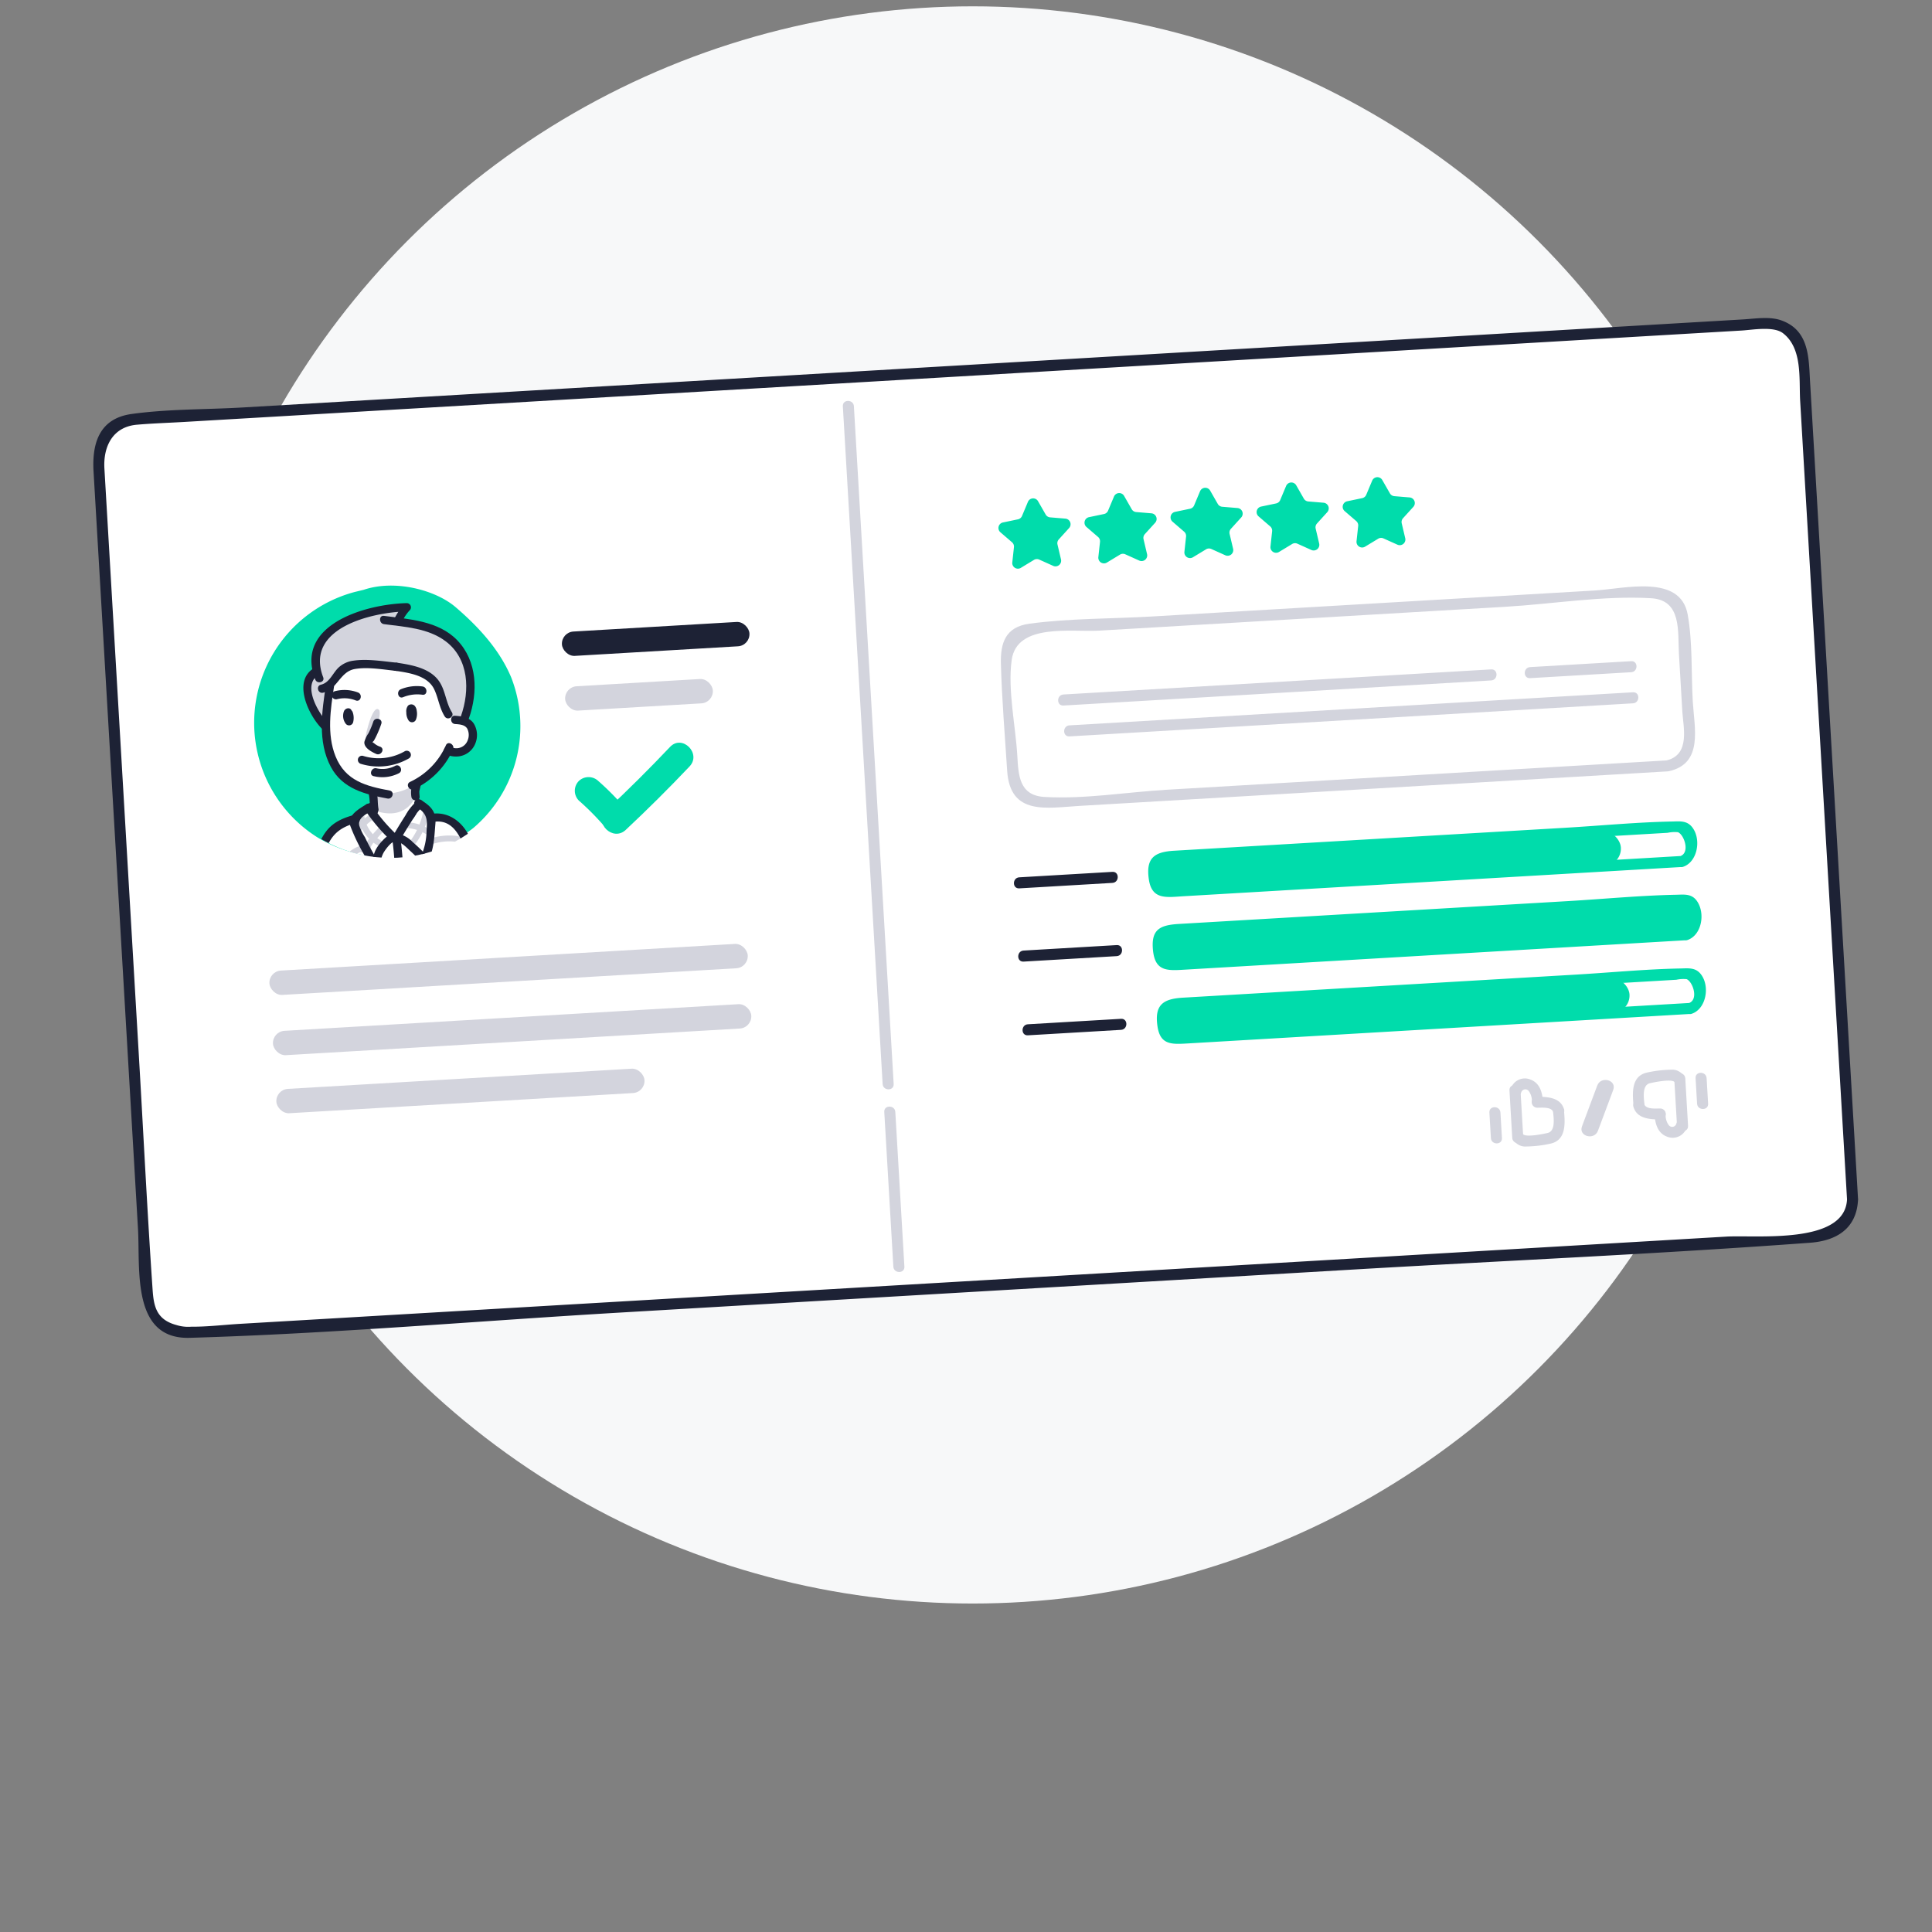 <svg xmlns="http://www.w3.org/2000/svg" width="350" height="350" viewBox="0 0 350 350"><rect x="0" y="0" width="350" height="350" fill="#808080" stroke="none"/><defs><clipPath id="a"><circle cx="70.731" cy="130.726" r="24.688" fill="none"/></clipPath></defs><circle cx="176.216" cy="145.82" r="144.674" fill="#f7f8f9"/><rect x="22.004" y="67.169" width="309.387" height="165.696" rx="6.405" ry="6.405" transform="rotate(-3.359 176.698 150.017)" fill="#fff"/><path d="M336.604 217.265l-5.776-98.421-2.909-49.563c-.257-4.378-.1-9.365-5.138-11.215-2.153-.791-4.773-.333-7.014-.201l-90.622 5.319L93.283 70.922l-49.268 2.892c-6.648.39-13.574.264-20.176 1.184-5.907.823-7.187 5.392-6.892 10.429l1.011 17.218 3.633 61.905 3.405 58.021c.428 7.293-1.247 20.102 9.382 19.789 26.088-.768 52.222-3.065 78.274-4.594l132.379-7.769c27.621-1.621 55.304-2.823 82.898-4.865 4.731-.35 8.452-2.534 8.675-7.866.054-1.287-1.946-1.284-2 0-.346 8.256-16.413 6.438-21.876 6.758l-45.009 2.642-126.14 7.403-98.084 5.757c-2.929.172-5.923.543-8.858.52a7.17 7.17 0 0 1-2.688-.307c-3.721-1.002-4.108-3.547-4.311-6.509-.96-14.005-1.645-28.034-2.468-42.048L18.915 84.882c-.233-3.964 1.482-7.556 5.881-7.94 2.858-.25 5.741-.337 8.604-.505l39.126-2.296L196.195 66.882l106.327-6.24 12.983-.762c1.99-.117 5.795-.836 7.507.489 3.572 2.764 2.872 8.318 3.107 12.314l1.27 21.638 6.744 114.903.472 8.041c.075 1.279 2.075 1.288 2 0z" fill="#1d2235"/><rect x="209.003" y="152.855" width="84.707" height="6.332" rx="3.166" ry="3.166" transform="rotate(-3.359 251.357 156.021)" fill="#00dcab"/><rect x="209.774" y="165.813" width="96.734" height="6.332" rx="3.166" ry="3.166" transform="rotate(-3.359 258.141 168.98)" fill="#00dcab"/><rect x="210.566" y="179.476" width="84.707" height="6.332" rx="3.166" ry="3.166" transform="rotate(-3.359 252.919 182.643)" fill="#00dcab"/><g fill="#00dcab"><path d="M248.583 87.073l-1.075 2.564a1.023 1.023 0 0 1-.734.606l-2.721.568a1.023 1.023 0 0 0-.459 1.776l2.106 1.814a1.023 1.023 0 0 1 .349.885l-.301 2.764a1.023 1.023 0 0 0 1.547.985l2.377-1.442a1.023 1.023 0 0 1 .95-.059l2.535 1.14a1.023 1.023 0 0 0 1.415-1.167l-.637-2.706a1.023 1.023 0 0 1 .238-.921l1.868-2.059a1.023 1.023 0 0 0-.673-1.706l-2.77-.23a1.023 1.023 0 0 1-.803-.511l-1.381-2.413a1.023 1.023 0 0 0-1.831.113zM232.992 88.032l-1.075 2.564a1.023 1.023 0 0 1-.734.606l-2.721.568a1.023 1.023 0 0 0-.459 1.776l2.106 1.814a1.023 1.023 0 0 1 .349.885l-.301 2.764a1.023 1.023 0 0 0 1.547.985l2.377-1.442a1.023 1.023 0 0 1 .95-.059l2.535 1.14a1.023 1.023 0 0 0 1.415-1.167l-.637-2.706a1.023 1.023 0 0 1 .238-.921l1.868-2.059a1.023 1.023 0 0 0-.673-1.706l-2.77-.23a1.023 1.023 0 0 1-.803-.511l-1.381-2.413a1.023 1.023 0 0 0-1.831.113zM217.402 88.992l-1.075 2.564a1.023 1.023 0 0 1-.734.606l-2.721.568a1.023 1.023 0 0 0-.459 1.776l2.106 1.814a1.023 1.023 0 0 1 .349.885l-.301 2.764a1.023 1.023 0 0 0 1.547.985l2.377-1.442a1.023 1.023 0 0 1 .95-.059l2.535 1.14a1.023 1.023 0 0 0 1.415-1.167l-.637-2.706a1.023 1.023 0 0 1 .238-.921l1.868-2.059a1.023 1.023 0 0 0-.673-1.706l-2.77-.23a1.023 1.023 0 0 1-.803-.511l-1.381-2.413a1.023 1.023 0 0 0-1.831.113zM201.811 89.951l-1.075 2.564a1.023 1.023 0 0 1-.734.606l-2.721.568a1.023 1.023 0 0 0-.459 1.776l2.106 1.814a1.023 1.023 0 0 1 .349.885l-.301 2.764a1.023 1.023 0 0 0 1.547.985l2.377-1.442a1.023 1.023 0 0 1 .95-.059l2.535 1.14a1.023 1.023 0 0 0 1.415-1.167l-.637-2.706a1.023 1.023 0 0 1 .238-.921l1.868-2.059a1.023 1.023 0 0 0-.673-1.706l-2.77-.23a1.023 1.023 0 0 1-.803-.511l-1.381-2.413a1.023 1.023 0 0 0-1.831.113zM186.221 90.911l-1.075 2.564a1.023 1.023 0 0 1-.734.606l-2.721.568a1.023 1.023 0 0 0-.459 1.776l2.106 1.814a1.023 1.023 0 0 1 .349.885l-.301 2.764a1.023 1.023 0 0 0 1.547.985l2.377-1.442a1.023 1.023 0 0 1 .95-.059l2.535 1.14a1.023 1.023 0 0 0 1.415-1.167l-.637-2.706a1.023 1.023 0 0 1 .238-.921l1.868-2.059a1.023 1.023 0 0 0-.673-1.706l-2.77-.23a1.022 1.022 0 0 1-.803-.511l-1.381-2.413a1.023 1.023 0 0 0-1.831.113z"/></g><path d="M152.69 73.592l7.207 122.789c.075 1.279 2.076 1.288 2 0l-7.207-122.789c-.075-1.279-2.076-1.288-2 0zM160.194 201.435l.83 14.135h2l-.014-.234c-.075-1.279-2.076-1.288-2 0l.83 14.135c.075 1.279 2.076 1.288 2 0l-.83-14.135h-2l.014.234c.075 1.279 2.076 1.288 2 0l-.83-14.135c-.075-1.279-2.076-1.288-2 0z" fill="#d3d4dd"/><path d="M184.647 160.936l16.879-.991c1.279-.075 1.288-2.076 0-2l-16.879.991c-1.279.075-1.288 2.076 0 2z" fill="#1d2235"/><path d="M302.072 137.747l-52.035 3.054-38.666 2.269c-7.21.423-14.967 1.738-22.189 1.302-4.573-.276-4.681-3.974-4.887-7.487-.318-5.42-1.767-11.947-1.017-17.324.941-6.739 10.841-5.022 15.84-5.316l73.594-4.319c8.583-.504 17.808-2.059 26.404-1.55 5.601.332 4.803 6.056 5.04 10.08l.611 10.412c.169 2.871 1.512 7.92-2.96 8.913-1.256.279-.725 2.208.532 1.929 6.271-1.393 4.606-7.822 4.325-12.61-.3-5.121-.008-10.726-.926-15.78-1.341-7.378-11.493-4.658-16.8-4.347l-80.225 4.708c-7.326.43-14.923.326-22.202 1.303-4.376.587-5.295 3.494-5.188 7.316.181 6.441.719 12.907 1.135 19.337.529 8.174 7.145 6.709 13.16 6.356l35.659-2.093 70.796-4.155c1.279-.075 1.288-2.076 0-2z" fill="#d3d4dd"/><path d="M304.645 155.065l-82.359 4.834c-2.863.168-10.819 1.751-12.143-.247-2.505-3.78 3.942-3.615 5.73-3.72l3.782-.222 47.265-2.774 27.373-1.607 7.811-.458a6.167 6.167 0 0 1 1.874-.11c1.142.467 2.231 3.728.401 4.34-1.214.406-.694 2.338.532 1.929 2.552-.854 3.323-4.806 1.752-7.031-.994-1.408-2.339-1.201-3.795-1.173-6.405.126-12.841.754-19.234 1.129l-58.234 3.418-12.701.746c-3.583.21-5.139 1.319-4.577 5.174.555 3.801 3.208 3.25 6.393 3.063l39.924-2.343 50.205-2.947c1.279-.075 1.288-2.076 0-2z" fill="#00dcab"/><path d="M185.426 174.203l16.879-.991c1.279-.075 1.288-2.076 0-2l-16.879.991c-1.279.075-1.288 2.076 0 2z" fill="#1d2235"/><path d="M305.424 168.332l-82.549 4.845c-2.956.173-10.905 1.716-11.974-.618-1.817-3.966 4.58-3.292 6.719-3.417l3.301-.194 46.344-2.72 27.65-1.623 7.93-.465a6.262 6.262 0 0 1 1.906-.112c1.137.468 2.247 3.724.407 4.34-1.214.406-.694 2.338.532 1.929 2.572-.861 3.281-4.788 1.752-7.031-.973-1.427-2.371-1.2-3.819-1.171-6.494.129-13.018.764-19.501 1.145l-57.695 3.386-12.865.755c-3.468.204-5.081 1.013-4.683 4.819.416 3.971 2.805 3.635 6.194 3.436l40.381-2.37 49.969-2.933c1.279-.075 1.288-2.076 0-2z" fill="#00dcab"/><path d="M186.21 187.558l16.879-.991c1.279-.075 1.288-2.076 0-2l-16.879.991c-1.279.075-1.288 2.076 0 2z" fill="#1d2235"/><path d="M306.208 181.687l-80.572 4.729-2.817.165c-2.334.137-9.704 1.851-11.113-.307-2.077-3.18 2.42-3.526 4.274-3.635l4.434-.26 48.24-2.831 27.287-1.601 7.748-.455a6.114 6.114 0 0 1 1.856-.109c1.144.466 2.221 3.73.398 4.34-1.214.406-.694 2.338.532 1.929 2.552-.854 3.323-4.806 1.752-7.031-.991-1.403-2.33-1.202-3.78-1.173-6.362.124-12.755.749-19.106 1.121l-58.822 3.452-12.208.717c-3.604.212-5.192 1.29-4.624 5.177.491 3.36 2.491 3.292 5.408 3.12l39.647-2.327 51.468-3.021c1.279-.075 1.288-2.076 0-2z" fill="#00dcab"/><path d="M192.655 127.814l77.489-4.548c1.279-.075 1.288-2.076 0-2l-77.489 4.548c-1.279.075-1.288 2.076 0 2zM277.188 122.853l18.316-1.075c1.279-.075 1.288-2.076 0-2l-18.316 1.075c-1.279.075-1.288 2.075 0 2zM295.835 125.413l-102.09 5.992c-1.279.075-1.288 2.076 0 2l102.09-5.992c1.279-.075 1.288-2.076 0-2z" fill="#d3d4dd"/><g fill="#d3d4dd"><path d="M269.817 201.544l.272 4.628c.075 1.279 2.075 1.288 2 0l-.272-4.628c-.075-1.279-2.076-1.288-2 0zM273.452 197.537l.504 8.589c.075 1.279 2.076 1.288 2 0l-.504-8.589c-.075-1.279-2.076-1.288-2 0z"/><path d="M274.12 206.391a2.517 2.517 0 0 0 2.466 1.306 21.467 21.467 0 0 0 4.286-.513c2.849-.619 2.677-3.595 2.461-5.964-.116-1.271-2.117-1.284-2 0 .112 1.23.54 3.697-.993 4.036-.652.144-4.129.898-4.494.127-.55-1.163-2.275-.149-1.727 1.009z"/><path d="M283.353 201.008c-.619-2.216-2.993-2.298-4.9-2.336a1.001 1.001 0 0 0 0 2c.85.017 2.667-.221 2.971.868a1.001 1.001 0 0 0 1.929-.532z"/><path d="M279.511 199.625c-.073-1.655-.533-3.4-2.219-4.041a2.678 2.678 0 0 0-3.651 1.827c-.406 1.224 1.525 1.749 1.929.532a.78.78 0 0 1 1.363-.309 3.016 3.016 0 0 1 .578 1.992c.057 1.282 2.057 1.289 2 0z"/></g><g fill="#d3d4dd"><path d="M309.441 199.942l-.272-4.628c-.075-1.279-2.076-1.288-2 0l.272 4.628c.075 1.279 2.076 1.288 2 0zM305.807 203.95l-.504-8.589c-.075-1.279-2.075-1.288-2 0l.504 8.589c.075 1.279 2.075 1.288 2 0z"/><path d="M305.139 195.095a2.517 2.517 0 0 0-2.466-1.306 21.468 21.468 0 0 0-4.286.513c-2.849.619-2.678 3.595-2.461 5.964.116 1.271 2.117 1.283 2 0-.112-1.23-.54-3.697.993-4.036.652-.144 4.129-.898 4.494-.127.55 1.163 2.275.149 1.727-1.01z"/><path d="M295.906 200.479c.619 2.216 2.993 2.298 4.9 2.336a1.001 1.001 0 0 0 0-2c-.85-.017-2.667.221-2.971-.868a1.001 1.001 0 0 0-1.929.532z"/><path d="M299.748 201.862c.073 1.655.533 3.4 2.219 4.041a2.678 2.678 0 0 0 3.651-1.827c.406-1.224-1.525-1.749-1.929-.532a.78.78 0 0 1-1.363.309 3.016 3.016 0 0 1-.578-1.992c-.057-1.282-2.057-1.289-2 0z"/></g><path d="M289.356 196.658l-2.762 7.388c-.677 1.811 2.222 2.593 2.893.797l2.762-7.388c.677-1.811-2.222-2.593-2.893-.798z" fill="#d3d4dd"/><rect x="102.358" y="123.662" width="26.802" height="4.418" rx="2.209" ry="2.209" transform="rotate(-3.359 115.76 125.871)" fill="#d3d4dd"/><rect x="48.735" y="173.41" width="86.802" height="4.418" rx="2.209" ry="2.209" transform="rotate(-3.359 92.136 175.619)" fill="#d3d4dd"/><rect x="49.376" y="184.327" width="86.802" height="4.418" rx="2.209" ry="2.209" transform="rotate(-3.359 92.777 186.536)" fill="#d3d4dd"/><rect x="50.01" y="195.429" width="66.802" height="4.418" rx="2.209" ry="2.209" transform="rotate(-3.359 83.411 197.638)" fill="#d3d4dd"/><rect x="101.77" y="113.537" width="34.029" height="4.418" rx="2.209" ry="2.209" transform="rotate(-3.359 118.785 115.746)" fill="#1d2235"/><path d="M64.273 107.239a24.523 24.523 0 0 0-6.73 44.48 24.857 24.857 0 0 0 28.201-1.717 24.232 24.232 0 0 0 6.855-27.303c-2.112-5.032-5.927-9.165-10.071-12.715-3.587-3.072-10.922-5.063-16.643-3.136" fill="#00dcab"/><g clip-path="url(#a)"><path d="M61.138 139.477c-1.858-1.775-2.148-7.9-2.148-7.9s-2.067-6.176-2.072-6.261 3.849-8.022 3.849-8.022l20.341 2.387 2.66 8.158.146 2.49s1.657.731 1.671 2.095-.269 2.699-.973 3.152a14.263 14.263 0 0 1-2.164.978l-1.37-.383-2.916 3.834-3.125 2.094.305 2.01.918 1.692 2.194 2.349 1.82-.068a7.85 7.85 0 0 1 3.248 2.383 36.022 36.022 0 0 1 1.797 4.363 32.703 32.703 0 0 1 1.155 3.876l-31.434 2.391s.889-2.079 1.571-3.578.998-2.079.998-2.079.558-3.219 2.251-4.698a12.17 12.17 0 0 1 2.222-1.712l1.724-.562a14.464 14.464 0 0 1 2.058-1.663c.568-.257 1.831-.721 1.831-.721l-.39-2.916-2.332-.474-2.265-1.33z" fill="#fff"/><path d="M75.422 143.875s-1.323 4.849-7.162 3.095l-.109-1.773-.613-1.467 1.757.051a10.307 10.307 0 0 0 4.815-1.037l1.372-.668z" fill="#d3d4dd"/><line x1="63.128" y1="161.75" x2="62.02" y2="166.149" fill="#d3d4dd"/><path d="M60.896 167.806a15.436 15.436 0 0 1-3.768-11.23.436.436 0 0 0-.132-.363 2.175 2.175 0 0 1-.446 1.149 2 2 0 0 1-.505.798 16.521 16.521 0 0 0 4.137 10.444c.451.52 1.161-.284.714-.798zM58.05 153.049a46.494 46.494 0 0 0 4.089 11.852c.308.614 1.2.019.893-.591a45.479 45.479 0 0 1-3.967-11.603c-.134-.673-1.148-.327-1.015.342zM84.703 153.381c-.104-.675-1.175-.622-1.069.06" fill="#d3d4dd"/><path d="M63.278 164.424q4.85-.66 9.664-1.542c.669-.123.618-1.194-.06-1.069q-4.815.883-9.664 1.542c-.678.092-.625 1.163.06 1.069z" fill="#d3d4dd"/><path d="M87.11 159.763c-4.619-.515-8.904 2.103-13.544 1.703-.678-.059-.912.988-.227 1.047 4.89.422 9.469-2.509 14.327-1.585a2.217 2.217 0 0 1-.556-1.165zM88.594 166.857a6.908 6.908 0 0 1-4.255.674M56.303 164.331c1.421-1.876 2.821-3.771 4.267-5.627a19.642 19.642 0 0 1 1.94-2.208c.725-.688 2.136-2.12 3.184-2.247l-.565-.505-.004.135.505-.565-.104.009c-.685.062-.628 1.132.06 1.069l.104-.009a.55.55 0 0 0 .505-.565l.004-.135a.538.538 0 0 0-.565-.505c-1.786.216-3.687 2.265-4.838 3.555-1.916 2.148-3.556 4.59-5.292 6.883-.414.546.382 1.264.798.714zM77.877 153.079a9.761 9.761 0 0 1 4.832-.568c.68.092.91-.955.227-1.047a10.918 10.918 0 0 0-5.401.6c-.642.243-.305 1.26.342 1.015zM64.904 147.63a7.033 7.033 0 0 0 4.123 5.838c.628.283 1.118-.67.488-.954a5.958 5.958 0 0 1-3.542-4.944c-.061-.685-1.131-.628-1.069.06zM75.152 153.014a14.051 14.051 0 0 0 2.622-6.025c.098-.68-.949-.91-1.047-.227a13.378 13.378 0 0 1-2.529 5.763c-.386.571.572 1.053.954.488z" fill="#d3d4dd"/><path d="M73.84 150.019a7.414 7.414 0 0 1 3.497 1.187c.582.371 1.065-.586.488-.954a8.489 8.489 0 0 0-4.045-1.303c-.686-.048-.62 1.022.06 1.069zM67.158 153.25l-.043-.089-.031.415a6.841 6.841 0 0 1 1.177-1.631c.431-.522.891-1.018 1.37-1.496.489-.488-.311-1.199-.798-.714a20.755 20.755 0 0 0-1.792 2.025c-.323.419-1.184 1.242-.899 1.831.296.611 1.316.279 1.015-.342zM65.466 150.436a8.479 8.479 0 0 1 2.312-2.083c.588-.36-.003-1.254-.591-.893a9.307 9.307 0 0 0-2.519 2.262c-.419.544.377 1.262.798.714zM81.075 129.137l1.388 1.252 1.629.258 1.14-5.217s1.082-12.554-12.816-12.975l.22-1.035 1.06-1.476s-13.996.883-15.921 7.574l-.612 1.528.182 2.566-1.18 1.245-.579 2.045.804 2.789 2.598 3.886 1.052-7.471 2.299-3.056 3.578-.698 6.009.431 4.795 1.522 2.492 1.956z" fill="#d3d4dd"/><path d="M67.634 132.748s1.482-2.708 1.092-4.05c0 0-.872-1.685-2.249 3.591 0 0-.837 2.982.621 3.005" fill="#d3d4dd"/><g fill="#1d2135"><path d="M66.814 143.929c.221.986.13 1.994.305 2.99.166.949 1.612.547 1.446-.399-.175-.997-.081-1.993-.305-2.99-.211-.942-1.658-.543-1.446.399zM74.759 141.876c-.071.379-.183.748-.255 1.125a4.813 4.813 0 0 0 .015 1.29c.077.956 1.578.964 1.5 0-.02-.247-.045-.495-.053-.744-.002-.062-.001-.124-.003-.186-.006-.184-.039.146-.003-.01.082-.36.178-.713.246-1.077.176-.944-1.269-1.348-1.446-.399zM74.003 146.868q-1.405 2.138-2.695 4.346a.751.751 0 0 0 1.295.757q1.291-2.208 2.695-4.346c.532-.809-.767-1.562-1.295-.757z"/><path d="M71.853 152.503c.929.052 1.858 1.099 2.499 1.686q.997.914 1.921 1.905c.66.707 1.719-.355 1.061-1.061a31.766 31.766 0 0 0-2.581-2.492 5.034 5.034 0 0 0-2.899-1.539c-.965-.054-.962 1.447 0 1.5z"/><path d="M77.481 156.074c1.161-2.115 1.196-4.526 1.397-6.876.188-2.199-.888-3.221-2.749-4.351a.751.751 0 0 0-.757 1.295c1.955 1.187 2.078 2.186 1.909 4.259a11.9 11.9 0 0 1-1.094 4.916c-.465.847.83 1.605 1.295.757zM72.039 150.982c-1.288-.178-2.206.685-3.016 1.605a6.505 6.505 0 0 0-.997 1.442c-.325.67-.424 1.423-.798 2.068a.751.751 0 0 0 1.295.757c.454-.784.555-1.706 1.022-2.479.301-.497 1.41-2.042 2.095-1.947.944.131 1.352-1.314.399-1.446z"/><path d="M66.268 146.952a32.687 32.687 0 0 0 4.639 5.419c.704.659 1.767-.399 1.061-1.061a30.902 30.902 0 0 1-4.404-5.116c-.542-.792-1.842-.042-1.295.757z"/><path d="M67.154 147.004a2.999 2.999 0 0 1 .741-.198.755.755 0 0 0 .524-.923.768.768 0 0 0-.923-.524 4.387 4.387 0 0 0-1.099.349.756.756 0 0 0-.269 1.026.768.768 0 0 0 1.026.269z"/><path d="M66.36 145.714c-1.376.853-3.519 2.044-2.902 3.901a35.518 35.518 0 0 0 3.77 7.239c.514.814 1.812.062 1.295-.757a46.532 46.532 0 0 1-2.423-4.446 8.894 8.894 0 0 1-1.026-2.124c-.182-1.355 1.077-1.919 2.043-2.518.819-.508.066-1.806-.757-1.295zM74.991 148.094a7.407 7.407 0 0 1 1.407-1.773c.778-.557.03-1.858-.757-1.295a8.538 8.538 0 0 0-1.945 2.311c-.535.807.764 1.559 1.295.757z"/><path d="M66.674 146.78l.383.612c.511.817 1.809.065 1.295-.757l-.383-.612c-.511-.817-1.809-.065-1.295.757zM63.783 147.733c-4.89 1.414-5.433 3.827-7.34 8.283-.8 1.869-2.01 3.483-2.074 5.588-.065 2.149.982 4.044 1.901 5.921.424.867 1.719.107 1.295-.757-1.041-2.127-2.225-4.125-1.457-6.62a38.204 38.204 0 0 1 1.74-3.507c1.582-3.674 1.994-6.207 6.333-7.462a.751.751 0 0 0-.399-1.446zM62.614 160.907a6.591 6.591 0 0 0-.02 1.383 2.643 2.643 0 0 1-.278 1.4c-.411.868.882 1.63 1.295.757a4.328 4.328 0 0 0 .492-1.565c.035-.524-.116-1.056-.043-1.577a.777.777 0 0 0-.524-.922.755.755 0 0 0-.923.524z"/><path d="M62.986 164.457a.75.75 0 0 0 0-1.5.75.75 0 0 0 0 1.5zM78.652 148.875c4.288-.629 5.511 4.694 6.346 7.594.927 3.225 3.57 6.307 3.377 9.574-.057.964 1.443.961 1.5 0 .18-3.042-.279-3.722-1.871-6.098-1.55-2.313-1.765-5.289-2.757-7.864-1.128-2.926-3.796-5.122-6.993-4.653-.952.14-.547 1.585.399 1.446zM71.121 152.43c.652 5.08.443 10.214 1.095 15.294.121.944 1.623.956 1.5 0-.652-5.08-.443-10.214-1.095-15.294-.121-.944-1.623-.956-1.5 0zM72.814 112.691a7.804 7.804 0 0 1 1.425-2.149.76.76 0 0 0-.53-1.28c-7.36.165-20.438 3.821-16.604 13.834.342.892 1.792.505 1.446-.399-3.413-8.914 8.799-11.793 15.158-11.935l-.53-1.28a12.741 12.741 0 0 0-1.66 2.452c-.444.856.85 1.615 1.295.757z"/><path d="M56.95 120.992c-4.104 2.366-.981 8.774 1.492 11.142.697.668 1.76-.391 1.061-1.061-1.661-1.591-4.929-6.98-1.795-8.787a.751.751 0 0 0-.757-1.295z"/><path d="M59.068 123.947c-.754 4.91-1.589 10.404.883 15.01 2.129 3.967 6.202 4.945 10.246 5.706.943.178 1.348-1.268.399-1.446-4.233-.797-8.015-1.726-9.815-6.212-1.601-3.992-.9-8.536-.267-12.658.145-.944-1.3-1.351-1.446-.399zM69.563 113.07c3.778.496 7.989.721 11.149 3.088 4.271 3.2 4.431 8.943 2.789 13.577-.323.912 1.126 1.304 1.446.399 1.67-4.716 1.538-10.364-2.122-14.157-3.394-3.517-8.708-3.809-13.263-4.407-.954-.125-.945 1.376 0 1.5z"/><path d="M82.446 131.166c.762.055 1.721.094 2.184.81a2.507 2.507 0 0 1 .11 2.094 2.184 2.184 0 0 1-2.666 1.4c-.341-.086-.508-.384-.224.059-.519-.81-1.818-.059-1.295.757.494.772 1.96.855 2.761.707a3.726 3.726 0 0 0 2.808-2.34 4.005 4.005 0 0 0-.291-3.567c-.755-1.137-2.129-1.331-3.388-1.421-.963-.069-.959 1.431 0 1.5z"/><path d="M80.776 135.021a13.214 13.214 0 0 1-6.507 6.636c-.857.445-.1 1.739.757 1.295a14.453 14.453 0 0 0 7.045-7.174c.376-.878-.916-1.643-1.295-.757zM81.861 129.034c-1.085-1.72-1.145-3.857-2.264-5.543-1.618-2.438-4.945-3.021-7.612-3.424-.944-.142-1.352 1.303-.399 1.446 2.491.376 5.885.829 7.092 3.401.752 1.604.923 3.345 1.888 4.877.514.815 1.812.063 1.295-.757z"/><path d="M71.785 120.041c-2.46-.25-5.268-.719-7.731-.359a4.882 4.882 0 0 0-2.664 1.2c-1.112 1.005-1.644 2.784-3.255 3.161-.94.22-.542 1.667.399 1.446 2.582-.605 3.052-3.805 5.725-4.285 2.358-.423 5.165.096 7.526.336.96.098.953-1.403 0-1.5zM73.966 128.813a1.412 1.412 0 0 1-.041 1.097l1.371-.179a.988.988 0 0 1-.182-.519 2.632 2.632 0 0 1-.001-.304c.002-.066.065-.313-.021-.159l-.448.345.068-.027-.578-.076q-.117-.184-.143-.04c-.222.939 1.224 1.339 1.446.399a1.599 1.599 0 0 0-.294-1.461.859.859 0 0 0-1.229-.049 1.662 1.662 0 0 0-.304 1.22 2.519 2.519 0 0 0 .391 1.428.761.761 0 0 0 1.371-.179 2.895 2.895 0 0 0-.11-2.253.756.756 0 0 0-1.026-.269.768.768 0 0 0-.269 1.026zM62.449 129.423a1.68 1.68 0 0 1 .07 1.052l1.371-.179a.99.99 0 0 1-.135-1.039l-1.371.179a.76.76 0 0 1 .072.435c-.043.965 1.458.963 1.5 0a2.307 2.307 0 0 0-.277-1.192c-.318-.63-1.159-.372-1.371.179a2.352 2.352 0 0 0 .286 2.195.761.761 0 0 0 1.371-.179 3.125 3.125 0 0 0-.07-1.849c-.323-.902-1.773-.513-1.446.399zM67.629 130.732a15.807 15.807 0 0 1-.876 2.104 5.132 5.132 0 0 0-.739 1.551c-.136 1.082 1.318 1.829 2.134 2.195.874.391 1.637-.901.757-1.295a3.223 3.223 0 0 1-1.21-.709q-.371-.04.017-.361.175-.307.336-.623a18.554 18.554 0 0 0 1.027-2.462c.312-.916-1.136-1.309-1.446-.399zM64.852 125.447a6.894 6.894 0 0 0-4.227-.218.751.751 0 0 0 .399 1.446 5.499 5.499 0 0 1 3.429.218c.902.346 1.292-1.104.399-1.446zM73.02 126.305a6.775 6.775 0 0 1 3.52-.446c.954.126.945-1.375 0-1.5a7.702 7.702 0 0 0-3.919.499c-.883.357-.497 1.809.399 1.446z"/><path d="M73.343 136.087a9.48 9.48 0 0 1-7.598.839.751.751 0 0 0-.399 1.446 11.013 11.013 0 0 0 8.753-.991.751.751 0 0 0-.757-1.295z"/><path d="M71.55 138.763a4.97 4.97 0 0 1-3.399.41c-.944-.133-1.352 1.312-.399 1.446a6.604 6.604 0 0 0 4.555-.561c.819-.508.066-1.806-.757-1.295z"/></g></g><g fill="#00dcab"><path d="M104.857 145.023a47.924 47.924 0 0 1 4.896 4.976 2.521 2.521 0 0 0 3.535 0 2.552 2.552 0 0 0 0-3.535 47.925 47.925 0 0 0-4.896-4.976 2.56 2.56 0 0 0-3.535 0 2.523 2.523 0 0 0 0 3.535z"/><path d="M113.356 150.345q5.952-5.577 11.562-11.496c2.213-2.335-1.317-5.877-3.535-3.536q-5.611 5.92-11.562 11.496c-2.353 2.205 1.188 5.735 3.535 3.536z"/></g></svg>